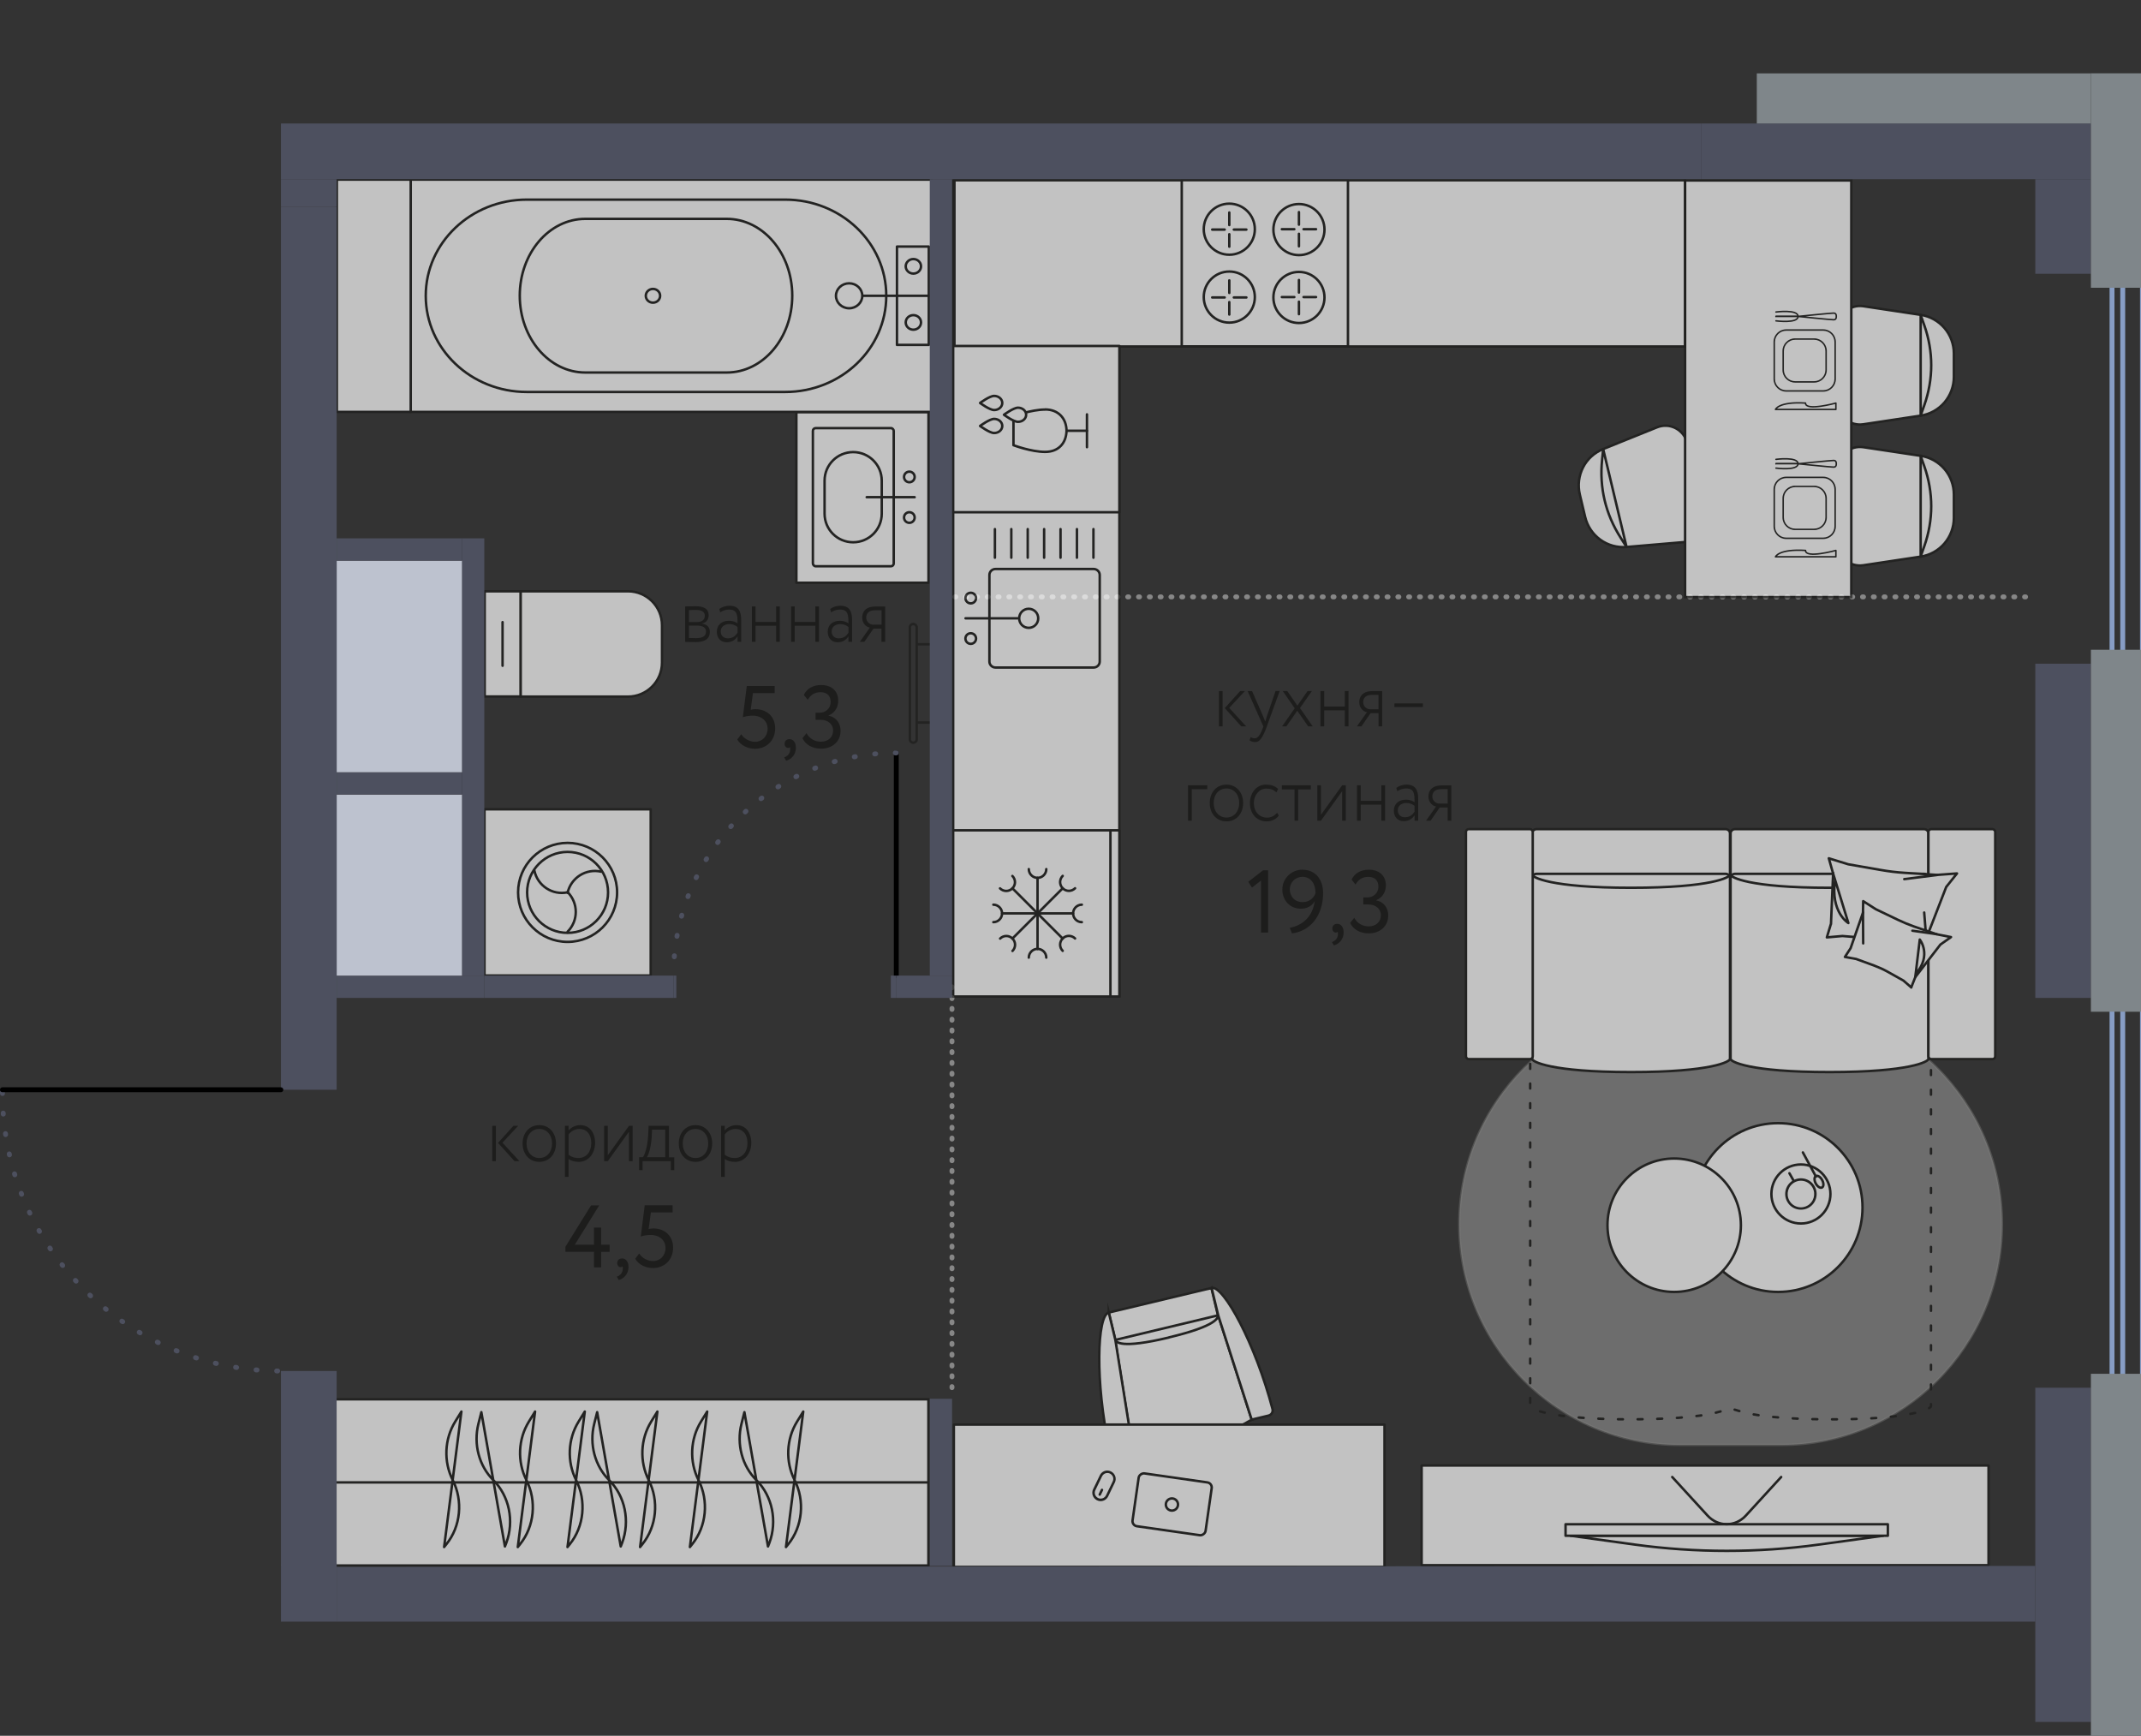 <?xml version="1.0" encoding="UTF-8"?>
<svg id="Layer_1" data-name="Layer 1" xmlns="http://www.w3.org/2000/svg" viewBox="0 0 217.95 176.69">
  <rect x="0" y="0" width="217.95" height="176.69" fill="#333333" stroke="none"/>
  <defs>
    <style>
      .cls-1 {
        stroke: #4d505f;
        stroke-dasharray: 0 0 .1 2;
      }

      .cls-1, .cls-2, .cls-3, .cls-4, .cls-5, .cls-6, .cls-7, .cls-8, .cls-9, .cls-10 {
        stroke-linecap: round;
      }

      .cls-1, .cls-2, .cls-3, .cls-11, .cls-12, .cls-13, .cls-6, .cls-7, .cls-8, .cls-9, .cls-10 {
        stroke-linejoin: round;
      }

      .cls-1, .cls-4, .cls-5, .cls-13, .cls-6, .cls-7, .cls-14, .cls-8, .cls-9, .cls-10, .cls-15 {
        fill: none;
      }

      .cls-1, .cls-7, .cls-8, .cls-9 {
        stroke-width: .5px;
      }

      .cls-16 {
        fill: #4d505f;
      }

      .cls-2 {
        stroke-width: .15px;
      }

      .cls-2, .cls-3, .cls-4, .cls-5, .cls-11, .cls-12, .cls-13, .cls-6, .cls-14, .cls-10, .cls-17 {
        stroke: #1d1d1b;
      }

      .cls-2, .cls-3, .cls-11, .cls-12, .cls-18, .cls-19, .cls-17 {
        fill: #fff;
      }

      .cls-3, .cls-4, .cls-11, .cls-13, .cls-6, .cls-14, .cls-19, .cls-10, .cls-17 {
        stroke-width: .25px;
      }

      .cls-4, .cls-14, .cls-19, .cls-17, .cls-15 {
        stroke-miterlimit: 10;
      }

      .cls-5 {
        stroke-miterlimit: 10;
        stroke-width: .25px;
      }

      .cls-20 {
        fill: #1d1d1b;
      }

      .cls-12 {
        stroke-width: .25px;
      }

      .cls-6 {
        stroke-dasharray: 0 0 .5 1.5;
      }

      .cls-21 {
        fill: #1d1d1c;
      }

      .cls-22 {
        fill: #7f868a;
        fill-rule: evenodd;
      }

      .cls-7 {
        stroke: #878787;
        stroke-dasharray: 0 0 .1 1;
      }

      .cls-19 {
        isolation: isolate;
        opacity: .4;
        stroke: #9d9d9c;
      }

      .cls-8, .cls-15 {
        stroke: #879dc4;
      }

      .cls-9 {
        stroke: #000;
      }

      .cls-23 {
        opacity: .7;
      }

      .cls-15 {
        stroke-width: .1px;
      }

      .cls-24 {
        fill: #bdc2cf;
      }
    </style>
  </defs>
  <g id="_зоны" data-name=" зоны">
    <line class="cls-7" x1="97.2" y1="60.76" x2="207.18" y2="60.76"/>
    <line class="cls-7" x1="96.91" y1="100.45" x2="96.91" y2="142.12"/>
  </g>
  <g id="_окна_2" data-name=" окна 2">
    <line class="cls-8" x1="215" y1="22.13" x2="215" y2="161.32"/>
    <line class="cls-8" x1="216.09" y1="22.13" x2="216.09" y2="161.32"/>
    <line class="cls-15" x1="217.9" y1="22.13" x2="217.9" y2="161.32"/>
  </g>
  <g id="_мебель" data-name=" мебель" class="cls-23">
    <path class="cls-19" d="M171.02,102.16h10.31c12.4,0,22.46,10.06,22.46,22.46h0c0,12.4-10.06,22.46-22.46,22.46h-10.31c-12.4,0-22.46-10.06-22.46-22.46h0c0-12.4,10.06-22.46,22.46-22.46Z"/>
    <rect class="cls-17" x="33.94" y="142.44" width="60.57" height="16.92"/>
    <line class="cls-14" x1="94.51" y1="150.9" x2="33.93" y2="150.9"/>
    <path class="cls-3" d="M51.4,157.42l-2.4-13.67-.3,1.19c-.52,2.07.07,4.29,1.52,5.73h0c1.62,1.61,2.15,4.17,1.32,6.39l-.14.36Z"/>
    <path class="cls-3" d="M52.71,157.48l1.76-13.79-.63,1.02c-1.1,1.78-1.2,4.08-.25,5.96h0c1.06,2.1.81,4.71-.64,6.51l-.24.3h0Z"/>
    <path class="cls-3" d="M45.21,157.48l1.76-13.79-.63,1.02c-1.1,1.78-1.2,4.08-.25,5.96h0c1.06,2.1.81,4.71-.64,6.51l-.24.3h0Z"/>
    <path class="cls-3" d="M57.77,157.48l1.76-13.79-.63,1.02c-1.1,1.78-1.2,4.08-.25,5.96h0c1.06,2.1.81,4.71-.64,6.51l-.24.3h0Z"/>
    <path class="cls-3" d="M63.19,157.42l-2.4-13.67-.3,1.19c-.52,2.07.07,4.29,1.52,5.73h0c1.62,1.61,2.15,4.17,1.32,6.39l-.14.36Z"/>
    <path class="cls-3" d="M78.18,157.42l-2.4-13.67-.3,1.19c-.52,2.07.07,4.29,1.52,5.73h0c1.62,1.61,2.15,4.17,1.32,6.39l-.14.36Z"/>
    <path class="cls-3" d="M80.01,157.48l1.76-13.79-.63,1.02c-1.1,1.78-1.2,4.08-.25,5.96h0c1.06,2.1.81,4.71-.64,6.51l-.24.3h0Z"/>
    <path class="cls-3" d="M65.16,157.48l1.76-13.79-.63,1.02c-1.1,1.78-1.2,4.08-.25,5.96h0c1.06,2.1.81,4.71-.64,6.51l-.24.3h0Z"/>
    <path class="cls-3" d="M70.23,157.48l1.76-13.79-.63,1.02c-1.1,1.78-1.2,4.08-.25,5.96h0c1.06,2.1.81,4.71-.64,6.51l-.24.3h0Z"/>
    <path class="cls-18" d="M123.98,133.87l-.66-2.76-10.45,2.5.66,2.76,1.75,11.04c4.8.28,7.97-.48,12.13-2.9h.01s-3.45-10.64-3.45-10.65h.01Z"/>
    <path class="cls-14" d="M115.28,147.42h0c4.8.28,7.97-.48,12.13-2.9h.01l-3.41-10.63-10.49,2.51,1.76,11.02h0Z"/>
    <path class="cls-13" d="M118.99,136.15c-4.96,1.19-5.41.45-5.46.22l-.66-2.76,10.45-2.5.66,2.76c.05.22-.02,1.09-4.99,2.27h0Z"/>
    <path class="cls-17" d="M123.34,131.1c1.21-.29,4.47,5.73,6.2,12.33.08.3-.11.6-.41.67l-1.71.41-3.41-10.62-.67-2.79Z"/>
    <path class="cls-17" d="M112.87,133.61c-1.21.29-1.39,7.13.05,13.8.06.3.37.49.67.41l1.71-.41-1.76-11.02-.67-2.79h0Z"/>
    <rect class="cls-11" x="97.1" y="145.01" width="43.84" height="14.49"/>
    <rect class="cls-12" x="116.6" y="149.37" width="5.43" height="7.51" rx=".52" ry=".52" transform="translate(-49.14 249.59) rotate(-81.87)"/>
    <circle class="cls-11" cx="119.3" cy="153.15" r=".62"/>
    <path class="cls-18" d="M112.04,152.68c-.11,0-.22-.02-.32-.07-.17-.08-.31-.23-.37-.42-.06-.18-.05-.38.03-.56l.68-1.41c.12-.25.37-.41.65-.41.11,0,.22.02.32.07.17.08.31.23.37.42.06.18.05.38-.03.56l-.69,1.41c-.12.25-.37.41-.65.41h.01Z"/>
    <path class="cls-20" d="M112.73,149.94h0c.09,0,.18.02.26.06.14.07.25.19.31.34.05.15.04.32-.03.46l-.68,1.41c-.1.21-.31.34-.54.34-.09,0-.18-.02-.26-.06-.14-.07-.25-.19-.31-.34-.05-.15-.04-.32.03-.46l.68-1.41c.1-.21.31-.34.54-.34M112.73,149.69c-.32,0-.62.18-.77.48l-.68,1.41c-.21.42-.03.93.39,1.14.12.06.25.09.37.09.32,0,.62-.18.77-.48l.68-1.41c.21-.42.03-.93-.39-1.14-.12-.06-.25-.09-.37-.09h0Z"/>
    <line class="cls-4" x1="111.95" y1="152.14" x2="112.18" y2="151.66"/>
    <path class="cls-18" d="M196.31,84.83c0-.24-.2-.43-.45-.43h-19.24c-.25,0-.45.19-.45.43v4.21s.03.06.08.11c-.04.07-.08.14-.08.23v18.42c0,.24,1.78,1.33,10.07,1.33s10.07-1.09,10.07-1.33v-18.42c0-.08-.03-.16-.08-.23.05-.04.08-.08.08-.11v-4.21h0Z"/>
    <path class="cls-14" d="M186.24,109.13c-8.29,0-10.07-1.09-10.07-1.33v-18.42c0-.24.2-.43.45-.43h19.24c.25,0,.45.19.45.43v18.42c0,.24-1.78,1.33-10.07,1.33Z"/>
    <path class="cls-14" d="M186.24,90.37c-8.29,0-10.07-1.09-10.07-1.33v-4.21c0-.24.2-.43.45-.43h19.24c.25,0,.45.19.45.43v4.21c0,.24-1.78,1.33-10.07,1.33Z"/>
    <path class="cls-18" d="M176.11,84.83c0-.24-.2-.43-.45-.43h-19.24c-.25,0-.45.19-.45.43v4.21s.03.06.08.11c-.04.07-.08.14-.08.23v18.42c0,.24,1.78,1.33,10.07,1.33s10.07-1.09,10.07-1.33v-18.42c0-.08-.03-.16-.08-.23.05-.04.08-.08.08-.11v-4.21h0Z"/>
    <path class="cls-14" d="M166.04,109.13c-8.29,0-10.07-1.09-10.07-1.33v-18.42c0-.24.2-.43.45-.43h19.24c.25,0,.45.19.45.43v18.42c0,.24-1.78,1.33-10.07,1.33Z"/>
    <path class="cls-14" d="M166.04,90.37c-8.29,0-10.07-1.09-10.07-1.33v-4.21c0-.24.2-.43.45-.43h19.24c.25,0,.45.19.45.43v4.21c0,.24-1.78,1.33-10.07,1.33Z"/>
    <rect class="cls-17" x="149.23" y="84.4" width="6.8" height="23.41" rx=".28" ry=".28"/>
    <rect class="cls-17" x="196.31" y="84.4" width="6.8" height="23.41" rx=".28" ry=".28"/>
    <path class="cls-3" d="M195.97,97.03l.12-1.5,2.03-5.24,1.1-1.38-2.02.15-3.3-.21c-.82-.05-1.63-.15-2.43-.29l-3.32-.58-1.98-.61.42,1.49h.02l-.22,5.2h-.01l-.41,1.36,1.58-.14,2.69.22c.66.05,1.3.16,1.93.3l2.49.61,1.31.63h0Z"/>
    <line class="cls-10" x1="195.88" y1="92.89" x2="196.09" y2="95.53"/>
    <path class="cls-3" d="M186.59,88.86l1.57,5.1s-1.85-1.1-1.35-4.38"/>
    <line class="cls-10" x1="197.19" y1="89.07" x2="193.85" y2="89.49"/>
    <path class="cls-3" d="M194.56,100.51l.41-1.04,2.56-3.32,1.08-.76-1.47-.29-2.3-.79c-.57-.2-1.12-.43-1.66-.69l-2.23-1.07-1.28-.82-.02,1.14h.01l-1.27,3.65h0l-.58.89,1.15.21,1.86.68c.45.17.89.37,1.31.6l1.64.92.8.7h-.01Z"/>
    <path class="cls-3" d="M194.97,99.47l.46-3.83s1.27,1.59-.42,3.51"/>
    <line class="cls-10" x1="189.65" y1="92.86" x2="189.67" y2="96.03"/>
    <line class="cls-10" x1="197.14" y1="95.09" x2="194.68" y2="94.74"/>
    <path class="cls-6" d="M155.77,108.3v34.85c0,.12.45.45,1.95.75.37.08.81.15,1.33.22,1.54.2,3.76.36,6.91.36h0c2.62,0,4.6-.11,6.08-.26,1.48-.15,2.46-.35,3.09-.54.16-.05.29-.1.41-.14.44-.17.63-.17.63-.17,0,0,.29.08,1.04.31.63.19,1.61.39,3.09.54s3.46.26,6.08.26h0c3.14,0,5.36-.15,6.91-.36.51-.07.95-.14,1.33-.22,1.5-.3,1.95-.64,1.95-.75v-34.85"/>
    <rect class="cls-11" x="144.72" y="149.18" width="57.71" height="10.15"/>
    <circle class="cls-17" cx="181.01" cy="122.92" r="8.59"/>
    <circle class="cls-17" cx="170.43" cy="124.72" r="6.79"/>
    <path class="cls-20" d="M183.33,118.66c1.59,0,2.88,1.29,2.88,2.88s-1.29,2.88-2.88,2.88-2.88-1.29-2.88-2.88,1.29-2.88,2.88-2.88M183.33,118.41c-1.73,0-3.13,1.4-3.13,3.13s1.4,3.13,3.13,3.13,3.13-1.4,3.13-3.13-1.4-3.13-3.13-3.13h0Z"/>
    <path class="cls-20" d="M183.33,120.19c.49,0,.95.27,1.18.7.36.65.13,1.48-.53,1.84-.2.11-.43.17-.65.17-.49,0-.95-.27-1.18-.7-.36-.65-.13-1.48.53-1.84.2-.11.43-.17.65-.17M183.33,119.94c-.26,0-.53.06-.78.2-.77.43-1.05,1.4-.62,2.18.29.53.84.82,1.4.82.26,0,.53-.06.78-.2.77-.43,1.05-1.4.62-2.18-.29-.53-.84-.82-1.4-.82h0Z"/>
    <line class="cls-4" x1="182.57" y1="120.16" x2="182.16" y2="119.43"/>
    <line class="cls-4" x1="184.86" y1="119.77" x2="183.53" y2="117.31"/>
    <ellipse class="cls-5" cx="185.17" cy="120.3" rx=".37" ry=".66" transform="translate(-34.95 102.74) rotate(-28.45)"/>
    <path class="cls-17" d="M185.14,157.23c-6.21.85-12.5.85-18.71,0l-6.61-.91h31.94l-6.61.91h-.01Z"/>
    <path class="cls-11" d="M192.18,156.33v-1.17h-32.81v1.17h32.81Z"/>
    <path class="cls-4" d="M181.32,150.35l-3.59,3.92c-1.08,1.18-2.83,1.18-3.91,0l-3.59-3.92"/>
    <path class="cls-17" d="M187.85,31.7c.5-.43,1.17-.63,1.83-.53l5.84.88c.94.14,1.8.62,2.42,1.34s.96,1.64.96,2.6v2.38c0,.95-.34,1.87-.96,2.6-.62.72-1.48,1.2-2.42,1.34l-5.84.88c-.66.1-1.33-.09-1.83-.53s-.79-1.07-.79-1.73v-7.49c0-.67.29-1.3.79-1.73h0Z"/>
    <path class="cls-13" d="M195.52,32.05v10.25l.37-1.05c.94-2.67.94-5.47,0-8.14l-.37-1.05h0Z"/>
    <path class="cls-17" d="M187.85,46.05c.5-.43,1.17-.63,1.83-.53l5.84.88c.94.14,1.8.62,2.42,1.34s.96,1.64.96,2.6v2.38c0,.95-.34,1.87-.96,2.6-.62.72-1.48,1.2-2.42,1.34l-5.84.88c-.66.1-1.33-.09-1.83-.53s-.79-1.07-.79-1.73v-7.49c0-.67.29-1.3.79-1.73h0Z"/>
    <path class="cls-13" d="M195.52,46.4v10.25l.37-1.05c.94-2.67.94-5.47,0-8.14l-.37-1.05h0Z"/>
    <path class="cls-17" d="M173.12,54.24c-.39.54-.99.88-1.66.94l-5.88.5c-.95.08-1.9-.18-2.67-.74s-1.32-1.38-1.54-2.3l-.55-2.31c-.22-.93-.1-1.9.33-2.75s1.16-1.51,2.05-1.87l5.48-2.21c.62-.25,1.31-.22,1.9.09s1.02.85,1.17,1.5l1.74,7.28c.15.65.02,1.33-.37,1.87h0Z"/>
    <path class="cls-13" d="M165.58,55.68l-2.38-9.97-.11,1.11c-.29,2.82.36,5.53,1.89,7.92l.6.94h0Z"/>
    <rect class="cls-17" x="171.54" y="18.37" width="16.92" height="42.41"/>
    <rect class="cls-18" x="180.61" y="33.6" width="6.2" height="6.2" rx="1.21" ry="1.21"/>
    <path class="cls-20" d="M185.6,33.67c.63,0,1.14.51,1.14,1.14v3.77c0,.63-.51,1.14-1.14,1.14h-3.77c-.63,0-1.14-.51-1.14-1.14v-3.77c0-.63.51-1.14,1.14-1.14h3.77M185.6,33.52h-3.77c-.71,0-1.29.58-1.29,1.29v3.77c0,.71.58,1.29,1.29,1.29h3.77c.71,0,1.29-.58,1.29-1.29v-3.77c0-.71-.58-1.29-1.29-1.29h0Z"/>
    <rect class="cls-18" x="181.53" y="34.51" width="4.36" height="4.36" rx="1.21" ry="1.21"/>
    <path class="cls-20" d="M184.68,34.59c.63,0,1.14.51,1.14,1.14v1.93c0,.63-.51,1.14-1.14,1.14h-1.94c-.63,0-1.14-.51-1.14-1.14v-1.93c0-.63.51-1.14,1.14-1.14h1.94M184.68,34.44h-1.94c-.71,0-1.29.58-1.29,1.29v1.93c0,.71.58,1.29,1.29,1.29h1.94c.71,0,1.29-.58,1.29-1.29v-1.93c0-.71-.58-1.29-1.29-1.29h0Z"/>
    <path class="cls-2" d="M186.89,41.68h-6.15s.31-.82,3.06-.65c-.03.86,3.09,0,3.09,0v.65Z"/>
    <path class="cls-2" d="M180.79,31.76s2.25-.3,2.25.45h-2.25"/>
    <path class="cls-2" d="M180.79,32.66s2.25.3,2.25-.45h-2.25"/>
    <path class="cls-2" d="M183.04,32.21s3.33-.34,3.63-.34.26.34.26.34c0,0,.04.34-.26.34s-3.63-.34-3.63-.34Z"/>
    <rect class="cls-18" x="180.61" y="48.59" width="6.2" height="6.2" rx="1.21" ry="1.21"/>
    <path class="cls-20" d="M185.6,48.67c.63,0,1.14.51,1.14,1.14v3.77c0,.63-.51,1.14-1.14,1.14h-3.77c-.63,0-1.14-.51-1.14-1.14v-3.77c0-.63.51-1.14,1.14-1.14h3.77M185.6,48.52h-3.77c-.71,0-1.29.58-1.29,1.29v3.77c0,.71.58,1.29,1.29,1.29h3.77c.71,0,1.29-.58,1.29-1.29v-3.77c0-.71-.58-1.29-1.29-1.29h0Z"/>
    <rect class="cls-18" x="181.53" y="49.51" width="4.36" height="4.36" rx="1.21" ry="1.21"/>
    <path class="cls-20" d="M184.68,49.59c.63,0,1.14.51,1.14,1.14v1.94c0,.63-.51,1.14-1.14,1.14h-1.94c-.63,0-1.14-.51-1.14-1.14v-1.94c0-.63.51-1.14,1.14-1.14h1.94M184.68,49.44h-1.94c-.71,0-1.29.58-1.29,1.29v1.94c0,.71.58,1.29,1.29,1.29h1.94c.71,0,1.29-.58,1.29-1.29v-1.94c0-.71-.58-1.29-1.29-1.29h0Z"/>
    <path class="cls-2" d="M186.89,56.68h-6.15s.31-.82,3.06-.65c-.03.86,3.09,0,3.09,0v.65Z"/>
    <path class="cls-2" d="M180.79,46.76s2.25-.3,2.25.45h-2.25"/>
    <path class="cls-2" d="M180.79,47.65s2.25.3,2.25-.45h-2.25"/>
    <path class="cls-2" d="M183.04,47.21s3.33-.34,3.63-.34.26.34.26.34c0,0,.04.34-.26.34s-3.63-.34-3.63-.34Z"/>
  </g>
  <g id="_кухня" data-name=" кухня" class="cls-23">
    <rect class="cls-17" x="97.03" y="18.39" width="16.92" height="83.04"/>
    <rect class="cls-17" x="97.16" y="18.35" width="74.37" height="16.92"/>
    <rect class="cls-11" x="97.03" y="84.52" width="16.92" height="16.92"/>
    <line class="cls-14" x1="113.04" y1="101.44" x2="113.04" y2="84.52"/>
    <line class="cls-4" x1="105.62" y1="89.36" x2="105.62" y2="96.6"/>
    <line class="cls-4" x1="109.24" y1="92.98" x2="102.01" y2="92.98"/>
    <line class="cls-4" x1="103.06" y1="90.42" x2="108.18" y2="95.54"/>
    <line class="cls-4" x1="108.18" y1="90.42" x2="103.06" y2="95.54"/>
    <path class="cls-4" d="M101.12,92.09c.49,0,.89.4.89.89s-.4.89-.89.89"/>
    <path class="cls-4" d="M110.13,93.87c-.49,0-.89-.4-.89-.89s.4-.89.89-.89"/>
    <path class="cls-4" d="M104.73,97.48c0-.49.4-.89.89-.89s.89.4.89.89"/>
    <path class="cls-4" d="M106.51,88.47c0,.49-.4.89-.89.89s-.89-.4-.89-.89"/>
    <path class="cls-4" d="M108.18,96.79c-.35-.35-.35-.91,0-1.26s.91-.35,1.26,0"/>
    <path class="cls-4" d="M103.06,89.17c.35.35.35.91,0,1.26s-.91.35-1.26,0"/>
    <path class="cls-4" d="M109.44,90.42c-.35.35-.91.35-1.26,0s-.35-.91,0-1.26"/>
    <path class="cls-4" d="M101.81,95.54c.35-.35.91-.35,1.26,0s.35.91,0,1.26"/>
    <rect class="cls-11" x="120.3" y="18.34" width="16.92" height="16.92"/>
    <circle class="cls-14" cx="125.14" cy="30.24" r="2.6"/>
    <circle class="cls-14" cx="125.14" cy="23.33" r="2.6"/>
    <circle class="cls-14" cx="132.23" cy="30.28" r="2.6"/>
    <circle class="cls-14" cx="132.23" cy="23.37" r="2.6"/>
    <line class="cls-4" x1="132.23" y1="23.8" x2="132.23" y2="25.07"/>
    <line class="cls-4" x1="132.23" y1="21.59" x2="132.23" y2="22.87"/>
    <line class="cls-4" x1="132.7" y1="23.33" x2="133.97" y2="23.33"/>
    <line class="cls-4" x1="130.49" y1="23.33" x2="131.76" y2="23.33"/>
    <line class="cls-4" x1="125.14" y1="30.75" x2="125.14" y2="32.02"/>
    <line class="cls-4" x1="125.14" y1="28.54" x2="125.14" y2="29.82"/>
    <line class="cls-4" x1="125.6" y1="30.28" x2="126.88" y2="30.28"/>
    <line class="cls-4" x1="123.4" y1="30.28" x2="124.67" y2="30.28"/>
    <line class="cls-4" x1="125.14" y1="23.84" x2="125.14" y2="25.11"/>
    <line class="cls-4" x1="125.14" y1="21.63" x2="125.14" y2="22.91"/>
    <line class="cls-4" x1="125.6" y1="23.37" x2="126.88" y2="23.37"/>
    <line class="cls-4" x1="123.4" y1="23.37" x2="124.67" y2="23.37"/>
    <line class="cls-4" x1="132.23" y1="30.71" x2="132.23" y2="31.98"/>
    <line class="cls-4" x1="132.23" y1="28.5" x2="132.23" y2="29.78"/>
    <line class="cls-4" x1="132.7" y1="30.24" x2="133.97" y2="30.24"/>
    <line class="cls-4" x1="130.49" y1="30.24" x2="131.76" y2="30.24"/>
    <rect class="cls-3" x="97.03" y="35.22" width="16.92" height="16.92"/>
    <path class="cls-10" d="M106.39,41.69c-1.41,0-3.22.68-3.22.68v2.95s1.81.68,3.22.68,2.14-.94,2.18-2.11v-.1c-.03-1.17-.8-2.11-2.18-2.11h0Z"/>
    <path class="cls-3" d="M103.63,42.94c.46,0,.83-.32.83-.72s-.37-.72-.83-.72-1.43.72-1.43.72c0,0,.97.72,1.43.72Z"/>
    <path class="cls-10" d="M101.2,41.74c.46,0,.83-.32.83-.72s-.37-.72-.83-.72-1.43.72-1.43.72c0,0,.97.72,1.43.72Z"/>
    <path class="cls-10" d="M101.2,44.08c.46,0,.83-.32.83-.72s-.37-.72-.83-.72-1.43.72-1.43.72c0,0,.97.72,1.43.72Z"/>
    <line class="cls-10" x1="108.58" y1="43.85" x2="110.65" y2="43.85"/>
    <line class="cls-10" x1="110.65" y1="42.18" x2="110.65" y2="45.52"/>
    <path class="cls-17" d="M98.82,64.46c.3,0,.54.24.54.54s-.24.54-.54.54-.54-.24-.54-.54.24-.54.54-.54Z"/>
    <path class="cls-17" d="M98.82,60.34c.3,0,.54.24.54.54s-.24.54-.54.54-.54-.24-.54-.54.24-.54.54-.54Z"/>
    <path class="cls-17" d="M111.33,67.95c.34,0,.62-.27.62-.61v-8.81c0-.34-.28-.61-.62-.61h-9.99c-.34,0-.62.27-.62.61v8.81c0,.34.28.61.62.61h9.99Z"/>
    <path class="cls-17" d="M104.72,61.97c.54,0,.97.43.97.97s-.43.97-.97.97-.97-.43-.97-.97.43-.97.97-.97Z"/>
    <line class="cls-4" x1="101.28" y1="56.77" x2="101.28" y2="53.86"/>
    <line class="cls-4" x1="102.95" y1="56.77" x2="102.95" y2="53.86"/>
    <line class="cls-4" x1="104.62" y1="56.77" x2="104.62" y2="53.86"/>
    <line class="cls-4" x1="106.29" y1="56.77" x2="106.29" y2="53.86"/>
    <line class="cls-4" x1="107.96" y1="56.77" x2="107.96" y2="53.86"/>
    <line class="cls-4" x1="109.63" y1="56.77" x2="109.63" y2="53.86"/>
    <line class="cls-4" x1="111.31" y1="56.77" x2="111.31" y2="53.86"/>
    <line class="cls-4" x1="98.29" y1="62.94" x2="103.59" y2="62.94"/>
  </g>
  <g id="_санузел" data-name=" санузел" class="cls-23">
    <line class="cls-4" x1="93.4" y1="73.55" x2="94.66" y2="73.55"/>
    <line class="cls-4" x1="93.4" y1="65.58" x2="94.66" y2="65.58"/>
    <path class="cls-4" d="M92.97,75.6h0c-.19,0-.35-.16-.35-.35v-11.38c0-.19.15-.35.35-.35h0c.19,0,.35.16.35.35v11.38c0,.19-.15.35-.35.35Z"/>
    <rect class="cls-11" x="81.07" y="41.95" width="13.45" height="17.37"/>
    <rect class="cls-17" x="82.75" y="43.58" width="8.23" height="14.06" rx=".28" ry=".28"/>
    <path class="cls-14" d="M86.85,46.02h0c1.61,0,2.91,1.3,2.91,2.91v3.36c0,1.61-1.3,2.91-2.91,2.91h0c-1.61,0-2.91-1.3-2.91-2.91v-3.36c0-1.61,1.3-2.91,2.91-2.91Z"/>
    <path class="cls-17" d="M92.57,52.14c-.3,0-.54.24-.54.54s.24.54.54.54.54-.24.54-.54-.24-.54-.54-.54Z"/>
    <path class="cls-17" d="M92.57,48.01c-.3,0-.54.24-.54.54s.24.54.54.54.54-.24.54-.54-.24-.54-.54-.54Z"/>
    <line class="cls-4" x1="93.11" y1="50.61" x2="88.23" y2="50.61"/>
    <rect class="cls-11" x="41.79" y="18.28" width="53.04" height="23.65"/>
    <path class="cls-17" d="M53.63,20.32h26.3c5.68,0,10.29,4.38,10.29,9.79s-4.61,9.79-10.29,9.79h-26.3c-5.68,0-10.29-4.38-10.29-9.79s4.61-9.79,10.29-9.79Z"/>
    <path class="cls-14" d="M59.58,22.28h14.4c3.68,0,6.67,3.5,6.67,7.82s-2.98,7.82-6.67,7.82h-14.4c-3.68,0-6.67-3.5-6.67-7.82s2.98-7.82,6.67-7.82Z"/>
    <ellipse class="cls-14" cx="66.47" cy="30.11" rx=".73" ry=".7"/>
    <rect class="cls-3" x="91.31" y="25.1" width="3.24" height="10.01"/>
    <path class="cls-10" d="M92.98,32.08c-.43,0-.78.33-.78.74s.35.74.78.74.78-.33.78-.74-.35-.74-.78-.74Z"/>
    <path class="cls-3" d="M92.98,26.37c-.43,0-.78.33-.78.74s.35.74.78.74.78-.33.78-.74-.35-.74-.78-.74Z"/>
    <line class="cls-10" x1="94.55" y1="30.11" x2="86.44" y2="30.11"/>
    <path class="cls-3" d="M86.44,28.84c-.74,0-1.34.57-1.34,1.27s.6,1.27,1.34,1.27,1.34-.57,1.34-1.27-.6-1.27-1.34-1.27Z"/>
    <rect class="cls-11" x="34.29" y="18.28" width="7.52" height="23.65"/>
    <path class="cls-3" d="M52.99,60.19h10.94c1.91,0,3.46,1.55,3.46,3.46v3.8c0,1.91-1.55,3.46-3.46,3.46h-10.94v-10.71h0Z"/>
    <rect class="cls-3" x="49.34" y="60.19" width="3.65" height="10.71"/>
    <line class="cls-10" x1="51.16" y1="63.33" x2="51.16" y2="67.77"/>
    <rect class="cls-11" x="49.32" y="82.38" width="16.92" height="16.92"/>
    <circle class="cls-14" cx="57.78" cy="90.84" r="5.04"/>
    <circle class="cls-14" cx="57.78" cy="90.84" r="4.12"/>
    <path class="cls-4" d="M57.78,90.88c.35-1.54,1.88-2.5,3.41-2.15"/>
    <path class="cls-4" d="M57.78,90.83c-1.54.33-3.05-.66-3.38-2.2"/>
    <path class="cls-4" d="M57.78,90.81c1.11,1.11,1.11,2.92,0,4.03"/>
  </g>
  <g id="_двери" data-name=" двери">
    <line class="cls-9" x1="91.24" y1="99.31" x2="91.24" y2="76.64"/>
    <path class="cls-1" d="M91.24,76.64c-12.52,0-22.68,10.15-22.68,22.68"/>
  </g>
  <g id="_стены" data-name=" стены">
    <polygon class="cls-16" points="212.85 141.26 212.85 175.28 207.19 175.28 207.19 165.07 207.19 159.4 207.19 141.26 212.85 141.26"/>
    <rect class="cls-16" x="207.19" y="67.56" width="5.66" height="34.02"/>
    <rect class="cls-16" x="207.19" y="18.24" width="5.66" height="9.63"/>
    <polygon class="cls-16" points="212.85 12.57 212.85 18.24 207.19 18.24 181.57 18.24 173.17 18.24 173.17 12.57 178.84 12.57 212.85 12.57"/>
    <polygon class="cls-16" points="207.19 159.4 207.19 165.07 181.57 165.07 91.25 165.07 88.98 165.07 34.27 165.07 34.27 159.5 207.19 159.4"/>
    <polygon class="cls-16" points="173.17 12.57 173.17 18.24 138.02 18.24 96.92 18.24 94.65 18.24 34.27 18.24 28.6 18.24 28.6 12.57 30.87 12.57 173.17 12.57"/>
    <rect class="cls-16" x="94.65" y="142.39" width="2.27" height="17.01"/>
    <polygon class="cls-16" points="96.92 99.31 96.92 101.58 91.25 101.58 91.25 99.31 94.65 99.31 96.92 99.31"/>
    <polygon class="cls-16" points="96.92 18.24 96.92 99.31 94.65 99.31 94.65 56.43 94.65 18.24 96.92 18.24"/>
    <rect class="cls-16" x="90.68" y="99.31" width=".57" height="2.27"/>
    <rect class="cls-16" x="68.57" y="99.31" width=".28" height="2.27"/>
    <polygon class="cls-16" points="68.57 99.31 68.57 101.58 50.92 101.58 49.3 101.58 49.3 99.31 68.57 99.31"/>
    <polygon class="cls-16" points="49.3 99.31 49.3 101.58 34.27 101.58 34.27 99.31 47.03 99.31 49.3 99.31"/>
    <polygon class="cls-16" points="49.3 54.8 49.3 99.31 47.03 99.31 47.03 80.88 47.03 78.61 47.03 57.07 47.03 54.8 49.3 54.8"/>
    <rect class="cls-24" x="34.27" y="80.88" width="12.76" height="18.43"/>
    <rect class="cls-16" x="34.27" y="78.61" width="12.76" height="2.27"/>
    <rect class="cls-24" x="34.27" y="57.07" width="12.76" height="21.54"/>
    <rect class="cls-16" x="34.27" y="54.8" width="12.76" height="2.27"/>
    <polygon class="cls-16" points="34.27 159.23 34.27 165.07 28.6 165.07 28.6 159.23 34.27 159.12 34.27 159.23"/>
    <polygon class="cls-16" points="34.27 139.56 34.27 159.4 28.6 159.4 28.6 144.38 28.6 142.11 28.6 139.56 34.27 139.56"/>
    <polygon class="cls-16" points="34.27 101.58 34.27 110.93 28.6 110.93 28.6 107.81 28.6 105.54 28.6 71.53 28.6 65.86 28.6 21.07 34.27 21.07 34.27 54.8 34.27 57.07 34.27 78.61 34.27 80.88 34.27 99.31 34.27 101.58"/>
    <rect class="cls-16" x="28.6" y="18.24" width="5.67" height="2.83"/>
    <path class="cls-1" d="M.25,111.21c0,15.66,12.69,28.35,28.35,28.35"/>
    <line class="cls-9" x1="28.59" y1="110.93" x2=".25" y2="110.93"/>
  </g>
  <g id="_фасад" data-name=" фасад">
    <g id="HATCH-3">
      <path class="cls-22" d="M217.95,176.69v-36.85h-5.1v36.85h5.1M212.85,102.99h5.1v-36.85h-5.1v36.85M212.85,29.29h5.1V7.46h-5.1v21.83Z"/>
    </g>
    <g id="HATCH-4">
      <polygon class="cls-22" points="212.85 12.57 212.85 7.47 178.84 7.47 178.84 12.57 181.57 12.57 212.85 12.57"/>
    </g>
  </g>
  <g id="_подписи_объединенные_" data-name=" подписи объединенные ">
    <path class="cls-21" d="M124.09,70.34h.37v3.6h-.37v-3.6ZM125.13,72.06l1.73,1.88h-.5l-1.68-1.86,1.57-1.74h.48l-1.6,1.72h0Z"/>
    <path class="cls-21" d="M128.97,73.94c-.48,1.29-.78,1.6-1.22,1.6-.21,0-.38-.07-.55-.18l.12-.32c.12.06.25.12.38.12.33,0,.57-.29.84-1.02l.07-.19-1.6-3.6h.45l1.11,2.54.23.56c.05-.18.12-.38.18-.58l.87-2.53h.42l-1.31,3.6h0Z"/>
    <path class="cls-21" d="M132.34,72.08l1.29,1.86h-.46l-1.11-1.59-1.11,1.59h-.44l1.29-1.84-1.22-1.76h.46l1.03,1.49,1.04-1.49h.44l-1.22,1.74h0Z"/>
    <path class="cls-21" d="M136.9,72.31h-2.1v1.63h-.38v-3.6h.38v1.58h2.1v-1.58h.38v3.6h-.38v-1.63Z"/>
    <path class="cls-21" d="M140.7,70.34v3.6h-.37v-1.34h-.81l-.93,1.34h-.46l1.02-1.44c-.38-.07-.78-.44-.78-1.02s.34-1.13,1.36-1.13h.97ZM139.47,72.2h.86v-1.47h-.66c-.66,0-.9.34-.9.75,0,.46.4.72.7.72Z"/>
    <path class="cls-21" d="M141.95,71.6h2.9v.37h-2.9v-.37Z"/>
    <path class="cls-21" d="M120.95,79.94h1.95v.39h-1.58v3.21h-.38v-3.6h0Z"/>
    <path class="cls-21" d="M124.85,79.87c1.01,0,1.7.79,1.7,1.87s-.69,1.87-1.7,1.87-1.7-.79-1.7-1.87.69-1.87,1.7-1.87ZM124.85,83.22c.76,0,1.3-.61,1.3-1.48s-.54-1.48-1.3-1.48-1.3.61-1.3,1.48.55,1.48,1.3,1.48Z"/>
    <path class="cls-21" d="M130.17,83.03c-.27.38-.75.58-1.22.58-1,0-1.71-.74-1.71-1.87,0-1.05.69-1.87,1.61-1.87.5,0,.95.12,1.26.45l-.18.34c-.29-.29-.65-.39-1.02-.39-.68,0-1.27.62-1.27,1.48,0,.91.59,1.48,1.35,1.48.42,0,.79-.21,1.01-.5l.19.3h-.02Z"/>
    <path class="cls-21" d="M130.49,79.94h2.95v.42h-1.29v3.18h-.37v-3.18h-1.29v-.42Z"/>
    <path class="cls-21" d="M134.1,83.54v-3.6h.37v3l2.16-3h.37v3.6h-.37v-3l-2.16,3h-.37Z"/>
    <path class="cls-21" d="M140.62,81.91h-2.1v1.63h-.38v-3.6h.38v1.58h2.1v-1.58h.38v3.6h-.38v-1.63Z"/>
    <path class="cls-21" d="M142.14,80.2c.3-.21.65-.33,1.03-.33.9,0,1.2.53,1.2,1.44v2.23h-.37v-.55c-.2.3-.52.6-1.11.6s-1-.42-1-1.07c0-.72.53-1.12,1.23-1.12.26,0,.62.06.88.27,0-.86-.04-1.41-.85-1.41-.38,0-.62.1-.91.28l-.1-.34h0ZM144,82.63v-.6c-.24-.19-.51-.29-.84-.29-.42,0-.87.22-.87.75,0,.45.32.7.72.7.55,0,.81-.3.99-.57h0Z"/>
    <path class="cls-21" d="M147.74,79.94v3.6h-.37v-1.34h-.81l-.93,1.34h-.46l1.02-1.44c-.38-.07-.78-.44-.78-1.02s.34-1.13,1.36-1.13h.97ZM146.51,81.8h.86v-1.47h-.66c-.66,0-.9.34-.9.75,0,.46.4.72.7.72Z"/>
    <path class="cls-21" d="M50.11,114.6h.37v3.6h-.37v-3.6ZM51.15,116.32l1.73,1.88h-.5l-1.68-1.86,1.57-1.74h.48l-1.6,1.72h0Z"/>
    <path class="cls-21" d="M54.9,114.53c1.01,0,1.7.79,1.7,1.87s-.69,1.87-1.7,1.87-1.7-.79-1.7-1.87.69-1.87,1.7-1.87ZM54.9,117.88c.76,0,1.3-.61,1.3-1.48s-.54-1.48-1.3-1.48-1.3.61-1.3,1.48.55,1.48,1.3,1.48Z"/>
    <path class="cls-21" d="M57.51,114.6h.37v.48c.25-.32.72-.55,1.19-.55.94,0,1.51.75,1.51,1.81s-.66,1.93-1.66,1.93c-.4,0-.77-.09-1.04-.3v1.83h-.37v-5.2ZM57.88,115.48v2.07c.34.25.66.33,1.01.33.79,0,1.3-.63,1.3-1.51s-.44-1.45-1.22-1.45c-.45,0-.88.26-1.09.56h0Z"/>
    <path class="cls-21" d="M61.5,118.2v-3.6h.37v3l2.16-3h.37v3.6h-.37v-3l-2.16,3h-.37Z"/>
    <path class="cls-21" d="M65.05,117.8h.4c.2-.29.46-1.06.53-2.19l.05-1.01h2.07v3.21h.54v1.3h-.35v-.91h-2.88v.91h-.35v-1.3h0ZM65.85,117.8h1.87v-2.81h-1.34l-.04.78c-.07,1.04-.32,1.8-.49,2.03Z"/>
    <path class="cls-21" d="M70.8,114.53c1.01,0,1.7.79,1.7,1.87s-.69,1.87-1.7,1.87-1.7-.79-1.7-1.87.69-1.87,1.7-1.87ZM70.8,117.88c.76,0,1.3-.61,1.3-1.48s-.54-1.48-1.3-1.48-1.3.61-1.3,1.48.55,1.48,1.3,1.48Z"/>
    <path class="cls-21" d="M73.41,114.6h.37v.48c.25-.32.72-.55,1.19-.55.94,0,1.51.75,1.51,1.81s-.66,1.93-1.66,1.93c-.4,0-.77-.09-1.04-.3v1.83h-.37v-5.2ZM73.78,115.48v2.07c.34.25.66.33,1.01.33.79,0,1.3-.63,1.3-1.51s-.44-1.45-1.22-1.45c-.45,0-.88.26-1.09.56h0Z"/>
    <path class="cls-21" d="M69.76,61.73c.28,0,.6-.02,1.04-.02.88,0,1.34.27,1.34.93,0,.39-.23.75-.66.82v.02c.55.1.78.39.78.86,0,.66-.48,1.02-1.45,1.02-.4,0-.76-.02-1.06-.02v-3.6h.01ZM70.13,62.11v1.21h.86c.47,0,.76-.25.76-.63,0-.48-.41-.6-.9-.6-.31,0-.53,0-.71.02h-.01ZM70.13,63.67v1.27c.21,0,.43.02.73.02.66,0,1.01-.21,1.01-.66,0-.42-.31-.62-.96-.62h-.78Z"/>
    <path class="cls-21" d="M73.22,61.99c.3-.21.65-.33,1.03-.33.9,0,1.2.53,1.2,1.44v2.23h-.37v-.55c-.2.3-.52.6-1.11.6s-1-.42-1-1.07c0-.72.53-1.12,1.23-1.12.26,0,.62.06.88.27,0-.86-.04-1.41-.85-1.41-.38,0-.62.1-.91.28l-.1-.34h0ZM75.08,64.42v-.6c-.24-.19-.51-.29-.84-.29-.42,0-.87.22-.87.75,0,.45.32.7.72.7.55,0,.81-.3.99-.57h0Z"/>
    <path class="cls-21" d="M79.01,63.7h-2.1v1.63h-.37v-3.6h.37v1.58h2.1v-1.58h.37v3.6h-.37v-1.63Z"/>
    <path class="cls-21" d="M83,63.7h-2.1v1.63h-.37v-3.6h.37v1.58h2.1v-1.58h.37v3.6h-.37v-1.63Z"/>
    <path class="cls-21" d="M84.51,61.99c.3-.21.65-.33,1.03-.33.9,0,1.2.53,1.2,1.44v2.23h-.37v-.55c-.2.3-.52.6-1.11.6s-1-.42-1-1.07c0-.72.53-1.12,1.23-1.12.26,0,.62.06.88.27,0-.86-.04-1.41-.85-1.41-.38,0-.62.1-.91.28l-.1-.34h0ZM86.37,64.42v-.6c-.24-.19-.51-.29-.84-.29-.42,0-.87.22-.87.75,0,.45.32.7.72.7.55,0,.81-.3.99-.57h0Z"/>
    <path class="cls-21" d="M90.11,61.73v3.6h-.38v-1.34h-.81l-.93,1.34h-.46l1.02-1.44c-.38-.07-.78-.44-.78-1.02s.34-1.13,1.36-1.13h.98ZM88.88,63.59h.86v-1.47h-.66c-.66,0-.9.34-.9.75,0,.46.4.72.7.72Z"/>
  </g>
  <g id="_м2_объединенные_" data-name=" м2 объединенные ">
    <path class="cls-21" d="M128.59,88.59h.5v6.34h-.72v-5.3l-.92.72-.38-.59,1.51-1.17h.01Z"/>
    <path class="cls-21" d="M131.53,95.02l-.24-.57c1.41-.27,2.35-1.23,2.55-2.73-.25.47-.74.78-1.42.78-1.1,0-1.88-.85-1.88-1.94,0-1.24,1.03-2.03,2.01-2.03,1.4,0,2.14,1.03,2.14,2.37,0,2.39-1.38,3.89-3.15,4.11h-.01ZM132.55,89.26c-.69,0-1.25.58-1.25,1.26s.45,1.31,1.3,1.31c.74,0,1.18-.48,1.32-.93,0-.86-.42-1.65-1.37-1.65h0Z"/>
    <path class="cls-21" d="M136.13,94.04c.38,0,.65.34.65.87,0,.67-.41,1.16-.99,1.33l-.2-.34c.24-.08.5-.27.58-.6.05-.23.04-.37,0-.45-.04.07-.13.08-.2.08-.18,0-.34-.18-.34-.41,0-.28.18-.48.51-.48h0Z"/>
    <path class="cls-21" d="M137.45,93.94l.41-.51c.32.59.88.87,1.47.87.78,0,1.24-.5,1.24-1.13,0-.67-.53-1.1-1.29-1.1h-.5v-.72h.45c.56,0,1.09-.44,1.09-1.09s-.39-1-1.03-1-1.02.3-1.3.78l-.4-.5c.29-.64.94-1.01,1.75-1.01,1.05,0,1.74.6,1.74,1.59,0,.68-.34,1.24-.98,1.51v.03c.78.13,1.22.78,1.22,1.52,0,1.12-.85,1.83-1.98,1.83-.87,0-1.58-.38-1.91-1.08h.02Z"/>
    <path class="cls-21" d="M60.47,127.42h-2.91v-.51l2.61-4.21h.83l-2.49,4.01h1.96v-1.75h.72v1.75h.87v.72h-.87v1.58h-.72v-1.58h0Z"/>
    <path class="cls-21" d="M63.33,128.1c.38,0,.65.34.65.87,0,.67-.41,1.16-.99,1.33l-.2-.34c.24-.08.5-.27.58-.6.05-.23.04-.37,0-.45-.04.07-.13.08-.2.08-.18,0-.34-.18-.34-.41,0-.28.18-.48.51-.48h0Z"/>
    <path class="cls-21" d="M65.63,122.69h2.84v.72h-2.21l-.23,1.7c.13-.04.32-.06.5-.06,1.14,0,1.99.76,1.99,1.95,0,1.3-.94,2.08-2.05,2.08-.68,0-1.43-.3-1.81-.95l.41-.53c.31.5.9.77,1.41.77.72,0,1.27-.56,1.27-1.33s-.59-1.33-1.53-1.33c-.38,0-.78.08-.99.16l.4-3.17h0Z"/>
    <path class="cls-21" d="M76.02,69.83h2.84v.72h-2.21l-.23,1.7c.13-.04.32-.06.5-.06,1.14,0,1.99.76,1.99,1.95,0,1.3-.94,2.08-2.05,2.08-.68,0-1.43-.3-1.81-.95l.41-.53c.31.5.9.77,1.41.77.72,0,1.27-.56,1.27-1.33s-.59-1.33-1.53-1.33c-.38,0-.78.08-.99.16l.4-3.17h0Z"/>
    <path class="cls-21" d="M80.37,75.24c.38,0,.65.34.65.87,0,.67-.41,1.16-.99,1.33l-.2-.34c.24-.08.5-.27.58-.6.05-.23.04-.37,0-.45-.04.07-.13.08-.2.08-.18,0-.34-.18-.34-.41,0-.28.18-.48.51-.48h0Z"/>
    <path class="cls-21" d="M81.69,75.14l.41-.51c.32.59.88.87,1.47.87.78,0,1.24-.5,1.24-1.13,0-.67-.53-1.1-1.29-1.1h-.5v-.72h.45c.56,0,1.09-.44,1.09-1.09s-.39-1-1.03-1-1.02.3-1.3.78l-.4-.5c.29-.64.94-1.01,1.76-1.01,1.05,0,1.74.6,1.74,1.59,0,.68-.34,1.24-.98,1.51v.03c.78.13,1.22.78,1.22,1.52,0,1.12-.85,1.83-1.98,1.83-.87,0-1.58-.38-1.91-1.08h.01Z"/>
  </g>
</svg>